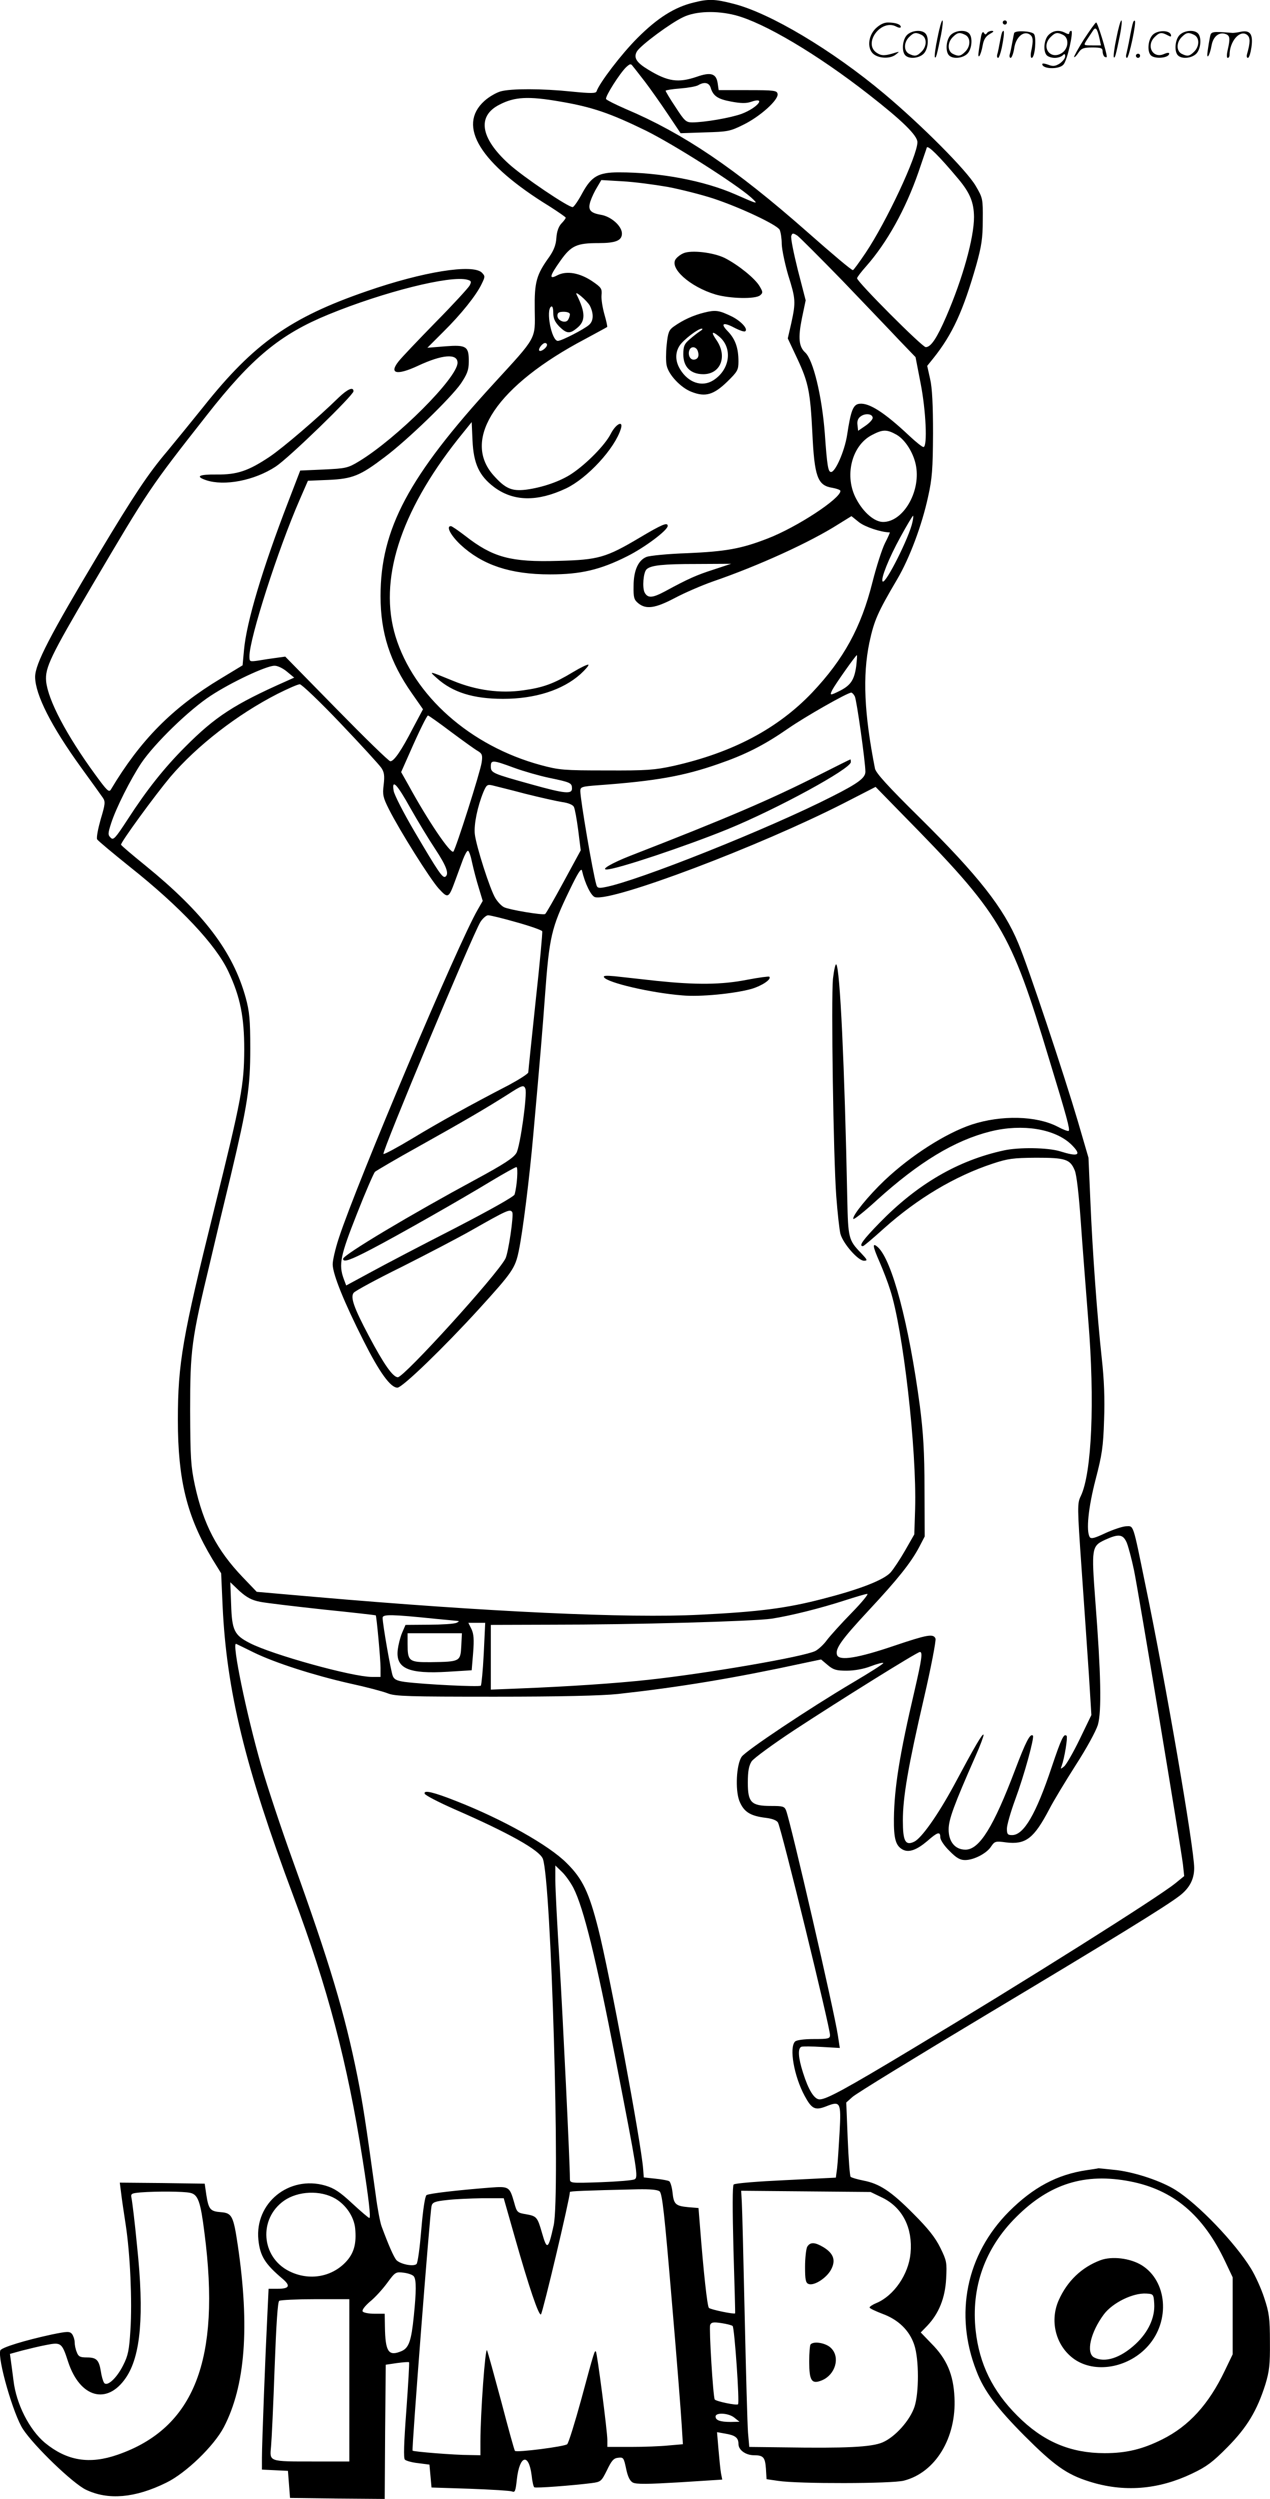 <svg version="1.0" xmlns="http://www.w3.org/2000/svg"
  viewBox="0 0 610.306 1200.854"
 preserveAspectRatio="xMidYMid meet">
<g transform="translate(-0.13,1200.816) scale(0.1,-0.1)"
fill="#000000" stroke="none">
<path d="M3335 11996 c-92 -22 -174 -74 -270 -170 -78 -78 -183 -216 -197
-257 -3 -10 -28 -10 -119 -1 -143 15 -292 15 -342 1 -21 -6 -56 -26 -78 -46
-133 -120 -20 -302 314 -507 42 -27 77 -51 77 -54 0 -3 -9 -16 -21 -28 -13
-14 -22 -38 -24 -69 -2 -33 -12 -59 -34 -91 -62 -86 -72 -121 -70 -254 2 -145
12 -127 -197 -355 -409 -446 -544 -699 -544 -1021 0 -177 45 -317 151 -468
l53 -76 -49 -92 c-54 -105 -90 -158 -108 -158 -7 0 -123 113 -258 251 l-247
252 -43 -6 c-24 -3 -63 -9 -86 -13 -42 -6 -43 -6 -43 21 0 86 138 515 241 751
l40 92 97 4 c117 5 154 20 271 109 110 82 318 284 367 354 30 45 38 65 38 104
1 75 -11 83 -113 75 l-86 -7 76 76 c86 85 159 176 185 231 17 35 17 37 1 54
-44 43 -282 5 -553 -89 -366 -126 -543 -251 -784 -554 -57 -71 -136 -168 -175
-215 -91 -107 -160 -211 -328 -491 -236 -395 -307 -531 -307 -594 1 -85 77
-236 221 -435 50 -69 97 -134 105 -146 12 -18 11 -30 -11 -103 -13 -46 -21
-89 -17 -96 4 -7 75 -66 157 -132 242 -192 415 -376 474 -504 57 -121 76 -218
76 -374 -1 -173 -13 -236 -145 -770 -152 -613 -174 -739 -174 -1010 0 -290 44
-466 166 -669 l42 -68 7 -157 c19 -408 108 -774 340 -1394 165 -441 259 -796
333 -1267 29 -185 40 -280 32 -280 -3 0 -40 31 -82 70 -59 55 -86 73 -130 86
-174 50 -339 -84 -321 -261 8 -78 32 -116 116 -187 40 -34 33 -48 -23 -48
l-44 0 -6 -127 c-9 -176 -26 -616 -26 -685 l0 -57 63 -3 62 -3 5 -65 5 -65
227 -3 228 -2 2 322 3 323 54 8 c30 4 56 6 58 4 2 -3 -4 -106 -13 -231 -12
-160 -14 -230 -7 -237 6 -6 35 -14 64 -17 l54 -7 5 -55 5 -55 185 -6 c102 -4
192 -9 202 -13 14 -6 17 2 23 58 13 116 57 129 71 20 3 -30 9 -56 13 -58 7 -5
187 9 274 20 46 6 48 8 75 62 22 46 32 58 54 60 25 3 27 0 38 -52 8 -39 18
-59 32 -67 16 -9 74 -8 226 1 l204 13 -6 31 c-3 17 -8 68 -12 114 l-7 83 39
-7 c49 -8 64 -20 64 -50 0 -29 35 -54 75 -54 45 0 53 -10 57 -65 l3 -50 55 -8
c96 -15 549 -14 605 1 152 39 253 206 243 400 -5 110 -37 185 -111 259 l-51
53 31 32 c56 59 86 133 91 226 4 78 3 86 -28 149 -24 49 -59 93 -129 163 -108
109 -163 145 -241 160 -30 6 -57 14 -61 18 -4 4 -10 86 -14 182 l-7 175 29 26
c15 15 309 195 653 401 611 366 851 514 918 565 49 37 72 80 72 135 0 94 -138
898 -235 1363 -61 298 -55 280 -93 279 -17 -1 -62 -16 -99 -33 -51 -24 -68
-29 -75 -19 -18 30 -7 141 28 276 31 119 37 157 41 287 4 102 0 196 -11 295
-22 201 -45 517 -55 760 l-9 205 -51 175 c-66 224 -238 741 -286 855 -70 170
-193 326 -475 605 -153 151 -209 213 -214 235 -52 265 -60 445 -27 605 23 106
38 142 134 305 60 102 119 261 148 395 20 89 23 135 24 305 0 135 -4 220 -14
262 l-14 63 29 36 c93 116 144 229 207 449 25 90 31 129 31 215 1 103 0 107
-34 165 -44 75 -259 291 -440 443 -249 209 -549 388 -724 432 -89 23 -120 24
-191 6z m200 -61 c138 -36 393 -187 640 -380 163 -127 235 -198 235 -230 0
-65 -149 -383 -249 -532 -31 -46 -58 -83 -61 -83 -7 0 -93 72 -222 186 -344
303 -592 471 -871 589 -48 21 -90 42 -93 47 -7 10 67 126 97 154 19 17 22 17
32 3 7 -8 33 -42 58 -74 25 -33 74 -102 108 -153 l63 -94 117 4 c109 3 121 5
185 37 80 39 170 120 164 148 -3 16 -15 18 -143 18 l-140 0 -5 34 c-7 46 -33
54 -101 30 -89 -30 -138 -23 -232 34 -58 35 -72 58 -55 88 18 30 164 138 223
165 60 29 160 32 250 9z m-119 -347 c12 -41 34 -56 99 -68 48 -9 73 -9 96 -1
75 26 31 -29 -46 -58 -52 -19 -178 -41 -238 -41 -29 0 -37 8 -79 73 -27 40
-48 76 -48 79 0 3 31 8 70 11 38 3 78 10 87 16 29 17 51 12 59 -11z m-722 -68
c153 -26 240 -56 412 -140 135 -67 429 -254 504 -320 39 -36 37 -35 -77 15
-149 65 -359 105 -558 105 -98 0 -131 -19 -175 -99 -19 -36 -40 -66 -46 -68
-16 -5 -242 147 -309 209 -135 123 -152 228 -44 283 73 38 138 42 293 15z
m1912 -371 c57 -68 75 -113 76 -183 0 -101 -54 -295 -133 -478 -45 -104 -74
-148 -99 -148 -17 0 -330 314 -330 331 0 5 20 31 44 58 99 112 189 273 251
452 19 57 38 110 40 118 5 13 59 -40 151 -150z m-1396 -39 c63 -12 162 -37
220 -56 132 -44 305 -126 318 -150 5 -11 10 -41 10 -69 1 -27 15 -94 31 -149
36 -114 37 -129 15 -230 l-17 -74 47 -100 c52 -112 61 -156 71 -352 10 -214
25 -255 97 -266 21 -4 38 -10 38 -15 0 -37 -210 -175 -351 -229 -126 -49 -201
-62 -384 -70 -93 -3 -182 -12 -197 -18 -40 -16 -62 -66 -62 -140 -1 -55 2 -66
23 -83 37 -30 81 -24 174 25 47 25 130 61 184 80 221 76 468 189 603 275 l63
39 36 -29 c29 -23 107 -49 148 -49 2 0 -8 -23 -23 -52 -14 -28 -41 -112 -60
-187 -55 -219 -138 -370 -290 -531 -166 -174 -382 -288 -665 -352 -92 -20
-129 -23 -324 -22 -205 0 -227 2 -316 26 -338 92 -609 332 -697 618 -82 269
21 595 300 948 l66 82 4 -89 c5 -111 32 -169 103 -223 93 -70 208 -72 346 -7
103 49 235 192 264 287 13 42 -24 24 -49 -25 -27 -53 -115 -143 -187 -191 -55
-37 -143 -67 -221 -77 -69 -8 -99 6 -156 70 -154 175 19 432 443 655 55 30
102 55 104 57 2 1 -4 29 -13 60 -9 32 -16 74 -14 93 3 31 -1 37 -45 67 -60 40
-122 51 -166 29 -43 -23 -40 -6 14 70 51 72 78 84 182 84 83 0 113 12 113 46
0 36 -52 82 -101 90 -52 9 -64 24 -50 66 6 18 20 48 32 67 l20 34 102 -6 c56
-3 154 -16 217 -27z m841 -452 c107 -112 230 -240 272 -285 l78 -81 24 -124
c26 -131 34 -308 14 -308 -6 0 -36 24 -67 53 -121 114 -194 160 -240 155 -31
-3 -42 -32 -60 -151 -12 -76 -56 -177 -77 -177 -14 0 -19 28 -30 185 -14 182
-56 354 -94 389 -31 28 -35 71 -16 165 l18 86 -38 147 c-20 81 -35 154 -31
163 5 14 8 14 29 1 12 -9 110 -107 218 -218z m-1804 6 c19 -5 21 -9 11 -28 -6
-11 -79 -91 -163 -176 -83 -85 -164 -170 -178 -188 -48 -60 -9 -69 92 -22 117
55 191 61 191 15 0 -72 -291 -363 -474 -474 -53 -32 -63 -34 -169 -39 l-113
-5 -58 -151 c-124 -322 -200 -577 -212 -710 l-7 -75 -104 -63 c-233 -140 -387
-296 -529 -534 -9 -15 -19 -5 -75 72 -138 189 -227 358 -236 448 -6 65 20 119
221 461 273 463 276 468 551 818 216 276 353 389 585 484 266 109 585 189 667
167z m589 -125 c19 -38 18 -73 -4 -92 -22 -20 -132 -77 -150 -77 -30 0 -59
148 -32 165 6 4 10 -8 10 -30 0 -27 8 -44 29 -66 35 -34 50 -36 83 -9 44 34
44 75 0 163 -12 24 51 -30 64 -54z m-96 -41 c0 -7 -4 -19 -9 -27 -12 -19 -51
-4 -51 20 0 14 7 19 30 19 17 0 30 -5 30 -12z m-110 -147 c0 -13 -29 -35 -37
-28 -7 8 15 37 28 37 5 0 9 -4 9 -9z m1565 -351 c0 -8 -16 -25 -35 -38 l-35
-24 -3 28 c-3 18 3 33 15 41 22 17 58 13 58 -7z m115 -81 c43 -25 84 -91 94
-154 20 -124 -64 -265 -159 -265 -41 0 -94 45 -128 109 -60 109 -24 257 73
308 53 28 72 29 120 2z m76 -420 c-14 -70 -129 -299 -143 -285 -11 11 30 113
85 213 31 57 59 103 61 103 2 0 1 -14 -3 -31z m-956 -228 c-81 -26 -120 -43
-234 -105 -60 -32 -82 -33 -97 -5 -12 24 -6 96 9 111 20 20 79 26 242 26 l165
1 -85 -28z m686 -463 c-9 -66 -26 -92 -76 -118 -50 -25 -53 -25 -39 3 14 27
113 167 118 167 2 0 0 -24 -3 -52z m-2736 -27 l35 -29 -40 -18 c-248 -110
-340 -170 -484 -315 -100 -100 -185 -207 -276 -348 -60 -92 -69 -102 -82 -88
-14 13 -13 21 2 68 24 75 94 213 145 290 65 96 231 257 334 324 99 65 267 144
306 144 14 1 41 -12 60 -28z m257 -248 c99 -104 187 -200 197 -215 14 -21 16
-38 11 -81 -6 -48 -3 -61 25 -117 53 -105 197 -334 239 -381 46 -50 48 -49 81
41 11 30 27 74 36 98 9 23 19 42 24 42 5 0 14 -26 20 -57 7 -32 21 -86 32
-121 l19 -63 -24 -42 c-93 -159 -580 -1311 -667 -1577 -17 -51 -30 -108 -30
-127 0 -47 55 -183 148 -367 77 -153 130 -226 163 -226 24 0 225 195 391 377
161 177 175 197 192 279 20 95 52 355 70 559 33 366 46 526 56 665 21 287 30
328 118 510 39 81 56 109 60 95 14 -62 44 -123 63 -128 84 -22 789 244 1196
452 l152 78 123 -126 c482 -490 523 -559 712 -1186 85 -278 100 -335 93 -341
-3 -3 -27 6 -53 20 -102 53 -271 57 -414 10 -125 -42 -291 -148 -417 -267 -79
-75 -157 -171 -151 -186 1 -6 53 35 113 90 201 182 373 287 545 330 155 39
315 13 393 -66 47 -48 31 -57 -58 -29 -59 18 -198 20 -270 4 -221 -48 -416
-162 -597 -348 -79 -81 -102 -112 -80 -112 4 0 50 39 102 86 160 143 339 250
520 310 75 25 100 28 210 29 141 0 164 -7 186 -61 9 -20 20 -118 29 -246 8
-117 25 -330 36 -473 32 -389 17 -736 -36 -846 -17 -35 -17 -50 4 -350 12
-173 28 -401 35 -508 l12 -194 -56 -116 c-31 -64 -65 -123 -75 -131 -17 -14
-18 -13 -12 2 14 38 30 138 24 145 -13 13 -25 -11 -72 -151 -75 -225 -134
-326 -190 -326 -21 0 -25 4 -25 31 0 17 18 80 40 140 44 119 93 299 85 307
-13 13 -35 -31 -85 -163 -104 -275 -172 -385 -239 -385 -50 0 -81 38 -81 97 0
48 25 116 129 352 23 51 40 98 39 103 -4 10 -41 -53 -143 -244 -77 -142 -156
-254 -191 -270 -42 -20 -54 3 -54 102 0 112 25 259 102 591 34 147 58 274 55
283 -10 25 -38 20 -201 -35 -171 -58 -261 -73 -272 -44 -11 29 19 72 152 215
139 149 203 229 243 305 l26 50 -1 230 c0 176 -6 269 -22 395 -53 398 -134
703 -202 765 -28 25 -26 6 9 -73 16 -37 39 -96 50 -132 62 -189 128 -768 120
-1052 l-4 -123 -44 -77 c-24 -42 -56 -90 -70 -106 -34 -37 -151 -82 -327 -127
-173 -45 -306 -62 -589 -76 -345 -18 -1028 14 -1855 86 l-275 24 -68 71 c-123
129 -188 253 -229 440 -20 94 -22 132 -23 360 0 291 6 340 95 709 27 116 72
304 100 419 81 341 94 424 94 612 0 139 -4 178 -22 244 -61 221 -202 407 -482
635 -63 51 -116 96 -117 100 -4 9 164 239 237 326 127 149 321 300 515 399 50
25 97 46 107 46 9 0 97 -84 195 -187z m2472 129 c9 -16 51 -317 51 -362 0 -30
-35 -56 -160 -119 -297 -152 -938 -408 -1092 -436 -30 -6 -37 -4 -41 12 -17
57 -77 410 -77 450 0 20 7 22 88 28 275 20 409 44 575 102 131 45 221 91 335
170 82 57 284 172 304 173 4 0 12 -8 17 -18z m-1940 -171 c58 -43 116 -85 129
-92 20 -12 23 -20 18 -54 -6 -45 -124 -415 -136 -429 -13 -13 -124 151 -216
320 l-35 62 39 88 c48 110 85 184 90 184 3 0 53 -35 111 -79z m302 -172 c46
-17 123 -39 171 -49 101 -21 108 -24 108 -51 0 -28 -34 -25 -195 20 -187 52
-195 55 -195 86 0 32 8 32 111 -6z m-497 -195 c34 -60 87 -148 119 -196 54
-82 68 -120 48 -133 -13 -7 -34 24 -147 216 -53 90 -98 178 -101 197 -10 60
16 33 81 -84z m551 70 c72 -18 152 -36 178 -40 29 -4 51 -13 56 -23 5 -9 14
-60 21 -113 l12 -96 -82 -151 c-45 -83 -85 -153 -89 -155 -10 -7 -176 21 -198
33 -12 6 -30 25 -41 43 -26 42 -92 249 -99 308 -5 46 13 134 42 204 14 32 18
36 43 30 15 -4 86 -21 157 -40z m-40 -618 c65 -18 121 -38 122 -43 2 -5 -12
-158 -32 -339 -19 -180 -35 -333 -35 -339 0 -6 -42 -33 -92 -60 -191 -99 -337
-180 -466 -258 -73 -44 -135 -77 -138 -74 -9 8 427 1051 466 1115 11 17 28 32
37 32 10 0 72 -15 138 -34z m41 -799 c10 -27 -25 -278 -43 -309 -14 -24 -60
-54 -193 -126 -313 -169 -640 -364 -640 -383 0 -18 32 -8 137 47 132 69 429
238 577 328 60 36 114 66 119 66 9 0 3 -92 -9 -132 -3 -10 -119 -75 -287 -162
-155 -79 -336 -174 -402 -210 l-120 -65 -12 32 c-25 69 -16 111 63 311 41 105
81 196 87 203 7 6 102 62 212 123 217 121 324 184 425 248 71 46 78 48 86 29z
m-63 -594 c8 -13 -19 -197 -33 -223 -41 -79 -487 -570 -517 -570 -24 1 -67 62
-140 200 -71 134 -89 185 -72 206 7 9 112 66 234 126 121 61 270 139 330 173
176 100 188 105 198 88z m2953 -1588 c8 -20 24 -80 35 -133 22 -107 224 -1324
235 -1413 l6 -56 -43 -35 c-84 -68 -720 -469 -1265 -796 -319 -192 -411 -242
-444 -242 -26 0 -54 46 -80 129 -23 72 -26 117 -7 124 6 2 51 2 98 -1 l86 -5
-9 59 c-17 116 -226 1021 -249 1082 -8 20 -15 22 -73 22 -95 0 -111 17 -111
112 0 55 5 81 18 102 10 15 103 83 206 151 215 141 590 375 603 375 14 0 9
-35 -26 -187 -72 -307 -97 -465 -99 -613 -1 -99 9 -132 43 -150 29 -15 66 -2
117 41 50 44 63 48 63 18 0 -12 19 -41 44 -65 33 -34 51 -44 75 -44 42 0 104
32 125 65 17 25 21 27 71 20 96 -12 135 19 209 160 20 39 77 133 126 210 53
82 97 163 107 194 19 65 15 247 -12 596 -19 254 -18 264 47 294 66 30 86 27
104 -14z m-4165 -284 c30 -6 167 -22 304 -37 138 -14 251 -27 252 -28 4 -4 23
-211 23 -252 l0 -44 -41 0 c-94 0 -480 107 -588 163 -74 38 -85 61 -89 185
l-4 107 44 -42 c35 -31 58 -44 99 -52z m2843 -53 c-50 -51 -103 -110 -119
-131 -15 -21 -40 -44 -55 -52 -54 -28 -526 -109 -805 -139 -155 -17 -383 -32
-607 -41 l-148 -6 0 155 0 156 283 1 c405 0 979 16 1067 29 90 14 232 49 355
89 50 16 96 30 104 30 8 1 -26 -41 -75 -91z m-1997 -29 c51 -5 98 -9 105 -10
7 0 4 -4 -7 -9 -11 -5 -71 -9 -132 -9 l-113 -1 -16 -37 c-9 -21 -18 -57 -21
-80 -12 -92 50 -120 242 -108 l113 7 7 84 c5 65 3 90 -8 114 l-15 30 40 0 41
0 -7 -147 c-4 -82 -11 -151 -14 -155 -7 -7 -273 6 -365 18 -36 5 -51 11 -58
28 -9 21 -49 249 -49 280 0 18 42 17 257 -5z m121 -131 c-4 -74 -6 -75 -145
-77 -107 -1 -113 4 -113 88 l0 51 130 0 131 0 -3 -62z m-998 -30 c102 -50 289
-110 461 -149 79 -17 162 -39 184 -48 35 -14 99 -16 515 -16 311 0 515 5 590
13 292 32 560 76 896 149 l81 17 32 -27 c27 -23 42 -27 91 -27 36 0 82 8 115
21 31 12 59 19 61 16 3 -3 -62 -44 -143 -92 -213 -126 -520 -331 -538 -359
-25 -38 -31 -157 -11 -211 21 -53 52 -73 127 -82 32 -4 53 -12 59 -23 17 -31
250 -984 250 -1021 0 -17 -8 -19 -78 -19 -47 0 -83 -5 -90 -12 -29 -29 -5
-167 46 -261 34 -63 50 -71 102 -51 70 28 74 22 66 -124 -4 -70 -9 -148 -12
-173 l-6 -45 -241 -12 c-132 -6 -244 -15 -250 -21 -6 -6 -6 -117 -1 -313 5
-167 9 -304 8 -306 -3 -6 -118 18 -126 26 -8 8 -26 174 -43 393 l-7 87 -49 4
c-62 6 -70 14 -76 72 -3 26 -10 49 -16 53 -5 3 -35 9 -66 12 l-56 6 -3 40 c-9
124 -162 944 -216 1156 -44 173 -75 239 -151 314 -85 86 -308 211 -530 298
-111 44 -159 55 -153 36 3 -8 67 -41 144 -75 259 -113 408 -196 424 -238 40
-105 84 -1613 52 -1761 -26 -118 -32 -121 -56 -37 -22 77 -26 81 -76 90 -43 7
-45 9 -58 57 -22 76 -24 78 -117 71 -152 -12 -293 -28 -304 -36 -7 -4 -17 -68
-25 -164 -7 -86 -17 -161 -23 -167 -14 -14 -78 -1 -97 19 -13 16 -37 70 -71
162 -7 19 -20 87 -28 150 -50 362 -62 438 -88 570 -61 304 -133 544 -312 1041
-53 147 -121 351 -151 455 -70 244 -142 592 -120 583 5 -2 43 -21 84 -41z
m1537 -1132 c49 -96 109 -341 202 -821 106 -545 110 -569 92 -579 -8 -5 -82
-11 -163 -14 -148 -5 -148 -5 -148 18 0 76 -34 777 -50 1042 -11 175 -20 350
-20 390 l0 72 31 -30 c17 -16 42 -51 56 -78z m414 -1458 c13 -10 24 -114 58
-518 24 -278 45 -548 48 -601 l6 -96 -69 -6 c-38 -4 -120 -7 -181 -7 l-113 0
0 33 c0 42 -49 419 -55 425 -6 7 -8 2 -70 -228 -31 -113 -61 -210 -68 -217
-11 -11 -243 -41 -251 -32 -3 2 -32 108 -65 234 -34 127 -65 239 -69 249 -9
20 -32 -308 -32 -436 l0 -68 -52 1 c-74 0 -268 16 -274 21 -5 5 83 1139 91
1175 4 18 15 23 72 29 38 5 115 8 172 9 l103 0 54 -190 c67 -236 115 -378 125
-368 9 10 139 557 139 588 0 4 69 7 326 13 60 1 95 -2 105 -10z m-1558 -35
c52 -31 89 -87 95 -142 7 -72 -5 -117 -40 -157 -69 -78 -181 -98 -278 -49
-134 68 -147 251 -24 338 67 47 175 52 247 10z m2630 4 c96 -48 145 -145 134
-266 -9 -101 -80 -205 -165 -240 -17 -7 -32 -17 -32 -21 0 -4 27 -17 61 -30
77 -28 131 -80 154 -150 23 -69 23 -230 1 -297 -22 -66 -93 -145 -153 -171
-53 -23 -178 -29 -479 -24 l-162 2 -6 68 c-3 37 -10 290 -16 562 -6 272 -12
519 -14 548 l-3 53 311 -3 311 -3 58 -28z m-2252 -379 c11 -17 11 -70 -1 -188
-12 -121 -24 -155 -60 -170 -62 -26 -77 -3 -79 118 l-1 62 -49 0 c-28 0 -53 5
-57 11 -4 7 11 26 35 47 24 19 61 60 83 90 39 53 41 54 81 49 22 -3 44 -11 48
-19z m-311 -498 l0 -390 -167 0 c-224 0 -216 -2 -209 74 3 33 11 203 17 376 8
215 15 317 22 322 7 4 85 8 175 8 l162 0 0 -390z m1842 261 c9 -8 34 -369 26
-376 -6 -7 -106 14 -112 23 -8 13 -28 342 -22 358 5 13 15 15 54 9 26 -4 50
-10 54 -14z m9 -441 l24 -19 -42 -1 c-51 0 -73 8 -73 26 0 21 64 17 91 -6z
M3285 10791 c-12 -5 -27 -16 -35 -26 -36 -43 66 -135 190 -172 69 -20 191 -23
214 -4 14 12 14 16 -2 43 -21 37 -101 102 -167 136 -54 27 -162 40 -200 23z
M3385 10506 c-52 -13 -101 -35 -146 -67 -23 -16 -28 -29 -34 -88 -4 -38 -4
-83 0 -99 9 -45 69 -108 120 -127 66 -26 106 -14 171 49 49 48 54 56 54 97 0
65 -15 108 -52 146 -38 39 -20 45 39 13 20 -10 40 -17 45 -14 16 10 -18 48
-63 71 -62 30 -78 33 -134 19z m-19 -89 c-11 -7 -33 -24 -50 -39 -26 -22 -31
-33 -31 -73 0 -60 35 -95 96 -95 83 0 117 85 64 163 -28 40 -23 47 11 19 68
-55 54 -161 -28 -212 -53 -33 -119 -11 -158 53 -24 39 -25 80 -3 114 19 29 90
83 107 82 6 0 2 -6 -8 -12z m-11 -97 c8 -24 -1 -40 -21 -40 -17 0 -28 24 -20
45 8 22 34 18 41 -5z M3076 9425 c-163 -97 -200 -107 -391 -112 -229 -7 -315
16 -449 121 -33 25 -63 46 -68 46 -24 0 -2 -43 45 -88 106 -99 240 -144 432
-144 147 0 241 22 370 87 84 42 195 125 195 146 0 19 -28 7 -134 -56z M2754
8778 c-91 -55 -143 -74 -238 -87 -110 -16 -227 0 -336 45 -120 49 -119 49 -80
14 76 -69 176 -100 319 -100 154 0 286 42 372 119 24 22 41 42 38 45 -3 3 -37
-13 -75 -36z M1629 10098 c-100 -98 -266 -240 -331 -284 -103 -69 -157 -87
-255 -86 -87 1 -104 -9 -52 -27 88 -30 233 -2 335 65 63 41 374 343 374 362 0
23 -28 11 -71 -30z M4004 7304 c-9 -101 2 -854 16 -1044 6 -80 15 -161 20
-181 13 -47 85 -129 113 -129 19 0 17 4 -15 38 -59 61 -61 72 -65 257 -13 646
-35 1110 -53 1129 -4 4 -11 -27 -16 -70z M2904 7312 c16 -26 225 -75 376 -87
85 -8 248 8 332 31 51 15 99 47 86 59 -2 2 -50 -4 -107 -15 -122 -24 -245 -25
-436 -5 -77 9 -167 18 -199 22 -43 4 -57 3 -52 -5z M3945 8288 c-243 -123
-444 -209 -917 -393 -84 -33 -140 -65 -112 -65 47 0 382 112 583 194 237 97
591 290 591 322 0 8 -1 14 -2 13 -2 0 -66 -32 -143 -71z M3880 1211 c-5 -11
-10 -54 -10 -96 0 -61 3 -77 17 -82 26 -10 86 28 108 69 24 45 12 78 -37 108
-42 25 -64 25 -78 1z M3897 743 c-4 -3 -7 -41 -7 -83 0 -93 12 -110 61 -90 65
27 89 111 44 155 -23 24 -82 35 -98 18z M4506 11824 c-10 -47 -15 -88 -12 -91
5 -6 9 7 30 110 7 37 10 67 6 67 -4 0 -15 -39 -24 -86z M4820 11900 c0 -5 5
-10 10 -10 6 0 10 5 10 10 0 6 -4 10 -10 10 -5 0 -10 -4 -10 -10z M5366 11824
c-10 -47 -15 -88 -12 -91 5 -6 9 7 30 110 7 37 10 67 6 67 -4 0 -15 -39 -24
-86z M5446 11899 c-3 -8 -10 -41 -16 -74 -6 -33 -14 -68 -16 -77 -3 -10 -1
-18 3 -18 10 0 46 171 38 178 -2 3 -7 -1 -9 -9z M4209 11871 c-38 -38 -41
-101 -7 -125 29 -20 79 -20 104 0 18 14 18 15 1 10 -53 -17 -69 -17 -92 -2
-69 45 21 166 94 126 12 -6 21 -7 21 -1 0 12 -25 21 -62 21 -19 0 -39 -10 -59
-29z M5210 11819 c-28 -45 -49 -83 -47 -85 2 -3 12 7 21 21 14 21 24 25 66 25
43 0 50 -3 50 -19 0 -11 5 -23 10 -26 6 -3 10 -3 10 1 0 20 -44 164 -51 164
-4 0 -30 -37 -59 -81z m75 4 l7 -33 -42 0 c-42 0 -42 0 -28 23 8 12 21 32 29
44 15 25 22 18 34 -34z M4360 11840 c-22 -22 -27 -79 -8 -98 19 -19 66 -14 88
8 22 22 27 79 8 98 -19 19 -66 14 -88 -8z m71 0 c25 -14 25 -54 -1 -80 -23
-23 -33 -24 -61 -10 -25 14 -25 54 1 80 23 23 33 24 61 10z M4570 11840 c-22
-22 -27 -79 -8 -98 19 -19 66 -14 88 8 22 22 27 79 8 98 -19 19 -66 14 -88 -8z
m71 0 c25 -14 25 -54 -1 -80 -23 -23 -33 -24 -61 -10 -25 14 -25 54 1 80 23
23 33 24 61 10z M4716 11834 c-3 -16 -8 -47 -11 -69 -8 -51 10 -26 19 27 5 27
15 42 34 53 18 10 22 14 10 15 -9 0 -20 -5 -24 -11 -5 -8 -9 -8 -14 1 -5 8
-10 3 -14 -16z M4817 11853 c-2 -4 -7 -26 -11 -48 -4 -22 -9 -48 -12 -57 -3
-10 -1 -18 4 -18 4 0 14 28 20 62 11 58 10 81 -1 61z M4875 11850 c-1 -3 -5
-23 -9 -45 -4 -22 -9 -48 -12 -57 -3 -10 -1 -18 4 -18 5 0 13 20 17 45 7 53
44 87 74 68 17 -11 19 -28 8 -80 -4 -18 -3 -33 2 -33 16 0 24 99 11 115 -12
14 -87 18 -95 5z M5040 11840 c-22 -22 -27 -79 -8 -98 7 -7 24 -12 38 -12 14
0 31 5 38 12 9 9 12 8 12 -5 0 -9 -12 -24 -26 -34 -21 -13 -32 -15 -55 -6 -16
6 -29 8 -29 3 0 -24 81 -27 102 -2 18 19 50 162 37 162 -5 0 -9 -5 -9 -10 0
-7 -6 -7 -19 0 -30 16 -59 12 -81 -10z m71 0 c29 -16 25 -65 -6 -86 -56 -37
-103 28 -55 76 23 23 33 24 61 10z M5541 11841 c-23 -23 -28 -80 -9 -99 19
-19 88 -13 88 9 0 5 -11 4 -24 -2 -54 -25 -89 38 -46 81 23 23 33 24 62 9 16
-9 19 -8 16 3 -8 22 -64 22 -87 -1z M5670 11840 c-22 -22 -27 -79 -8 -98 19
-19 66 -14 88 8 22 22 27 79 8 98 -19 19 -66 14 -88 -8z m71 0 c25 -14 25 -54
-1 -80 -23 -23 -33 -24 -61 -10 -25 14 -25 54 1 80 23 23 33 24 61 10z M5816
11831 c-3 -14 -8 -44 -11 -66 -8 -51 10 -26 19 27 8 41 35 63 66 53 22 -7 24
-21 11 -77 -5 -22 -5 -38 0 -38 5 0 9 6 9 13 0 68 51 125 85 97 15 -13 15 -35
-1 -92 -3 -10 -1 -18 4 -18 6 0 13 23 17 50 9 63 -5 84 -49 76 -17 -4 -35 -6
-41 -6 -101 8 -104 7 -109 -19z M5460 11740 c0 -5 5 -10 10 -10 6 0 10 5 10
10 0 6 -4 10 -10 10 -5 0 -10 -4 -10 -10z M5224 1580 c-143 -21 -258 -83 -374
-199 -205 -206 -264 -493 -156 -767 36 -95 99 -178 230 -310 143 -143 203
-186 311 -220 166 -53 332 -40 495 38 70 33 100 56 170 127 94 95 142 175 182
301 19 63 23 95 22 205 0 113 -4 141 -27 210 -14 44 -43 108 -64 142 -76 124
-254 310 -363 378 -67 42 -188 83 -281 95 -46 5 -86 9 -89 9 -3 -1 -28 -5 -56
-9z m208 -54 c207 -40 351 -161 457 -385 l36 -76 0 -185 0 -185 -38 -79 c-77
-161 -172 -266 -301 -330 -94 -47 -172 -66 -276 -66 -165 0 -297 56 -420 180
-119 119 -182 248 -200 408 -23 208 44 397 195 547 160 160 330 213 547 171z
M5289 1147 c-90 -34 -159 -100 -200 -192 -47 -106 -10 -231 85 -290 102 -62
255 -31 345 71 107 121 91 311 -31 387 -55 34 -143 45 -199 24z m259 -209 c4
-66 -28 -136 -89 -193 -73 -68 -148 -92 -200 -65 -40 22 -17 121 47 207 42 56
140 104 204 100 34 -2 35 -3 38 -49z M583 1473 c3 -27 13 -95 22 -153 22 -142
32 -370 23 -509 -6 -96 -11 -122 -35 -169 -32 -64 -79 -105 -92 -83 -5 8 -12
32 -15 54 -9 55 -21 67 -67 67 -33 0 -41 4 -49 26 -6 14 -10 35 -10 48 0 12
-6 29 -12 38 -12 14 -21 14 -99 -2 -129 -28 -240 -62 -246 -76 -15 -39 63
-310 109 -379 54 -82 238 -259 301 -290 107 -52 237 -41 387 33 95 46 230 177
277 267 103 198 125 481 67 874 -21 141 -28 155 -81 159 -51 4 -59 13 -70 82
l-8 55 -204 3 -204 2 6 -47z m332 -2 c38 -8 50 -41 69 -194 79 -609 -49 -936
-416 -1064 -137 -48 -245 -30 -351 57 -75 63 -138 187 -151 300 -4 30 -9 71
-12 91 l-5 36 58 16 c32 8 84 21 117 27 71 14 75 11 105 -82 57 -172 187 -208
277 -76 72 105 89 302 54 633 -11 116 -24 220 -27 232 -4 20 0 22 44 26 79 6
206 5 238 -2z"/>
</g>
</svg>
